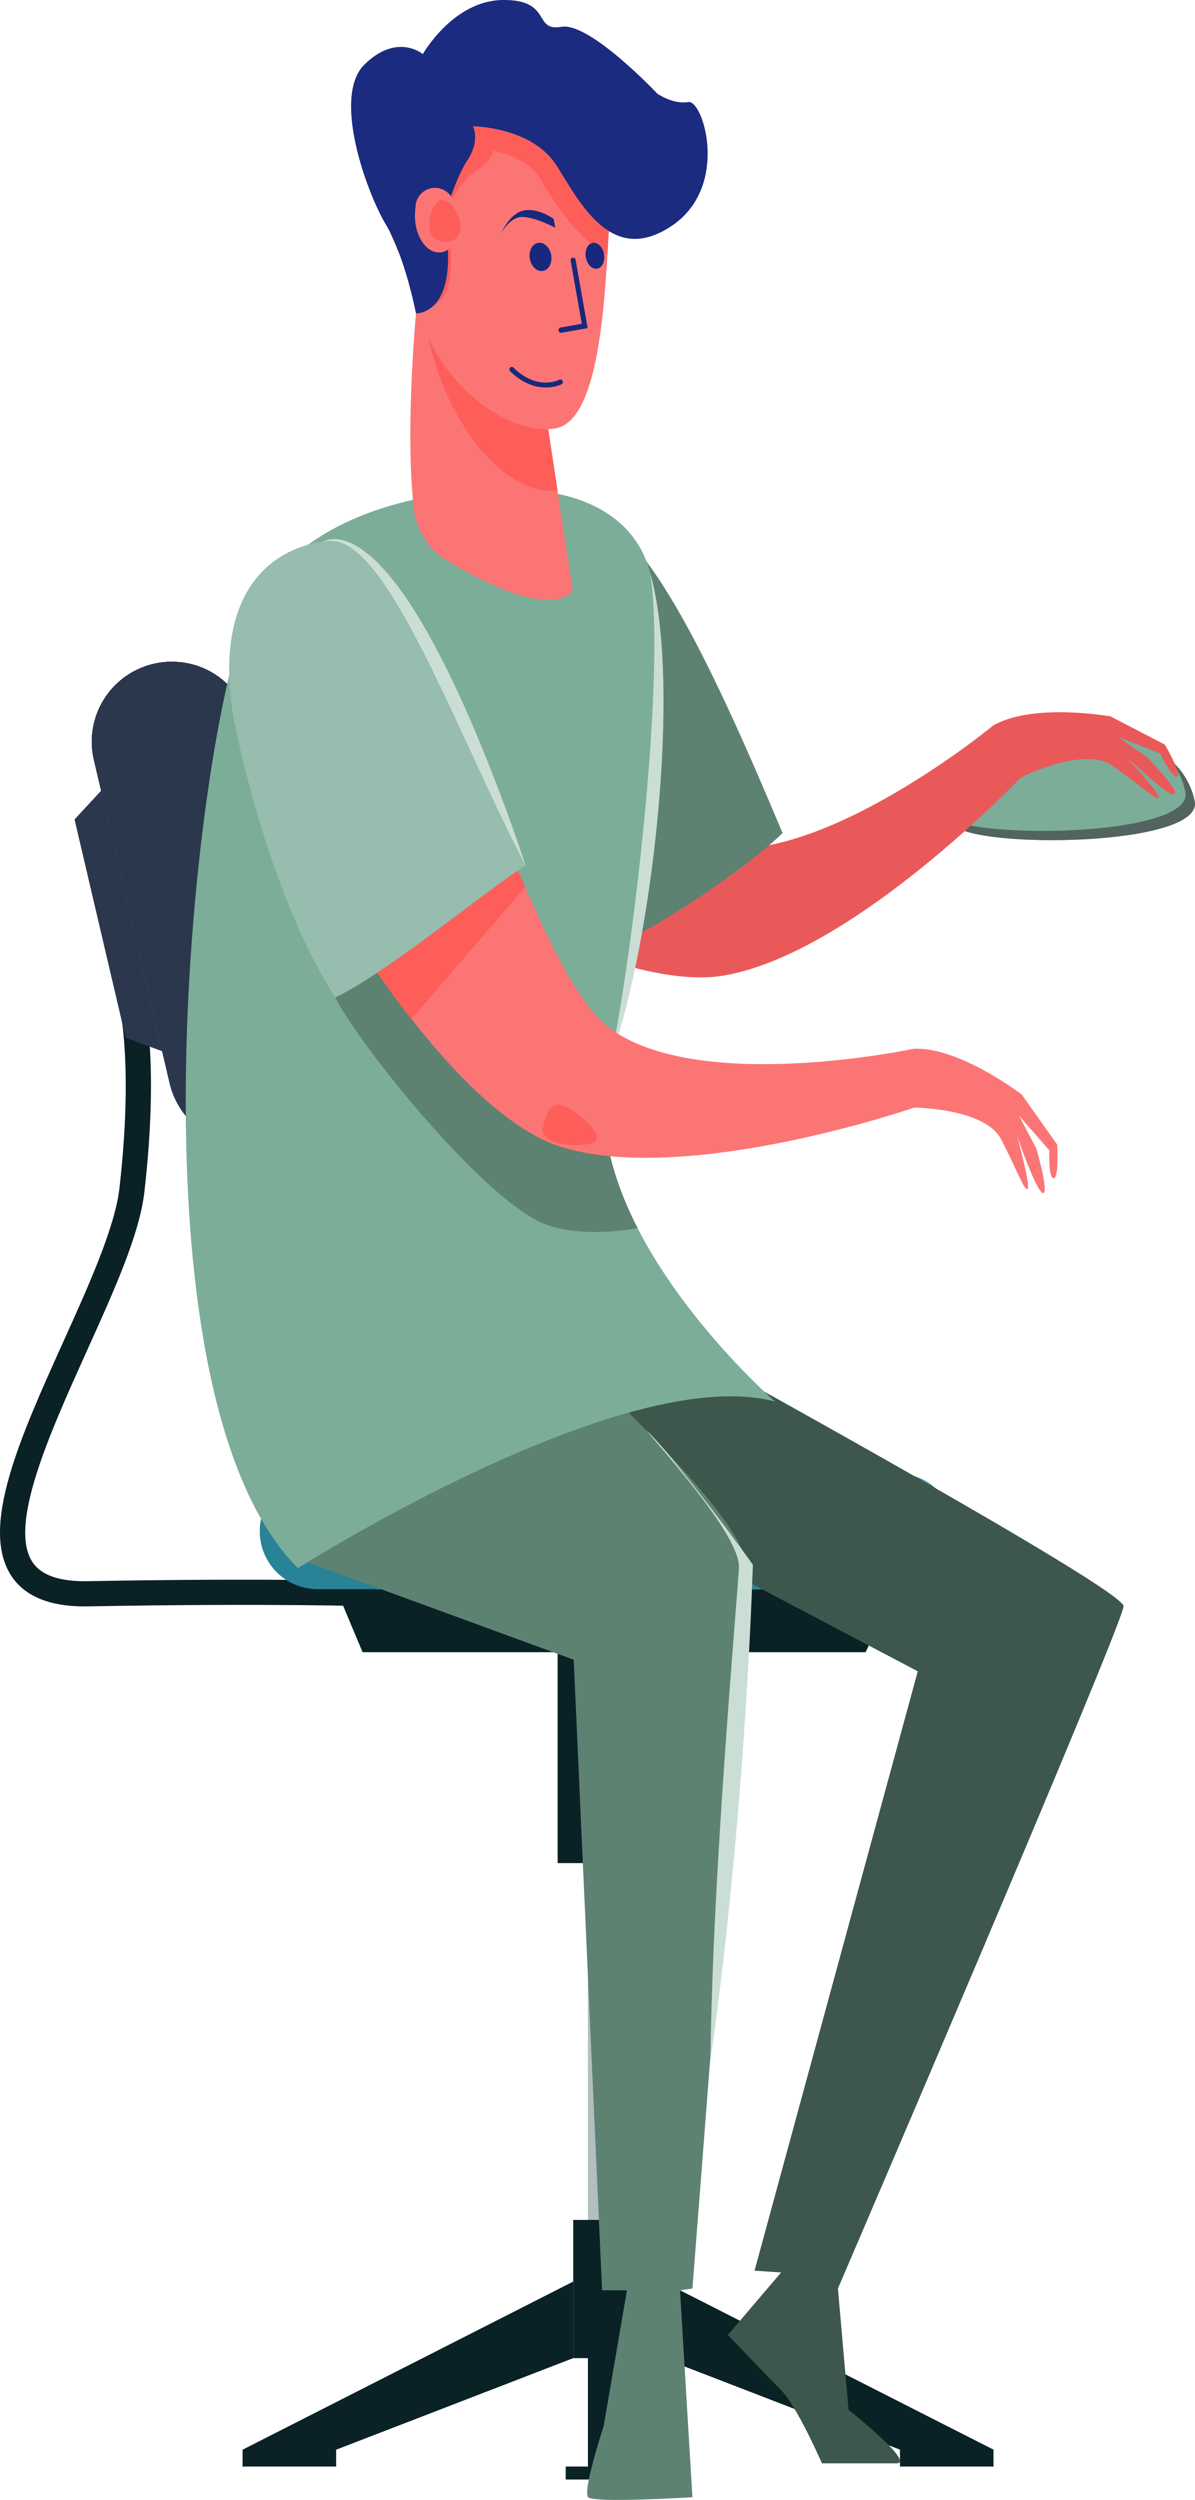 <svg xmlns="http://www.w3.org/2000/svg" viewBox="0 0 257.63 538.94"><defs><style>.cls-1{fill:#0a2126;}.cls-2{fill:#2b374d;}.cls-3{fill:#9da6a8;}.cls-4{fill:#b2bebf;}.cls-5{fill:#288397;}.cls-6{fill:#44c3d8;}.cls-7{fill:#7cad98;}.cls-8{fill:#536460;}.cls-9{fill:#ea5959;}.cls-10{fill:#5d8272;}.cls-11{fill:#3e574c;}.cls-12{fill:#cbded6;}.cls-13{fill:#fc7575;}.cls-14{fill:#fd5e5a;}.cls-15{fill:#1b2b80;}.cls-16{fill:#18287d;}.cls-17{fill:#96bdad;}</style></defs><g id="Camada_2" data-name="Camada 2"><g id="Camada_1-2" data-name="Camada 1"><g id="Medico"><path class="cls-1" d="M18.23,346.32c-7.59,0-12.9-2.21-15.77-6.56-6.88-10.45,1.91-29.93,11.21-50.55,5.47-12.11,11.12-24.63,12.08-33.06,3-26.28.09-38.74.06-38.86l5.28-1.3c.13.53,3.18,13.37.06,40.78-1,9.27-6.62,21.61-12.52,34.68C10.72,309,1.76,328.82,7,336.77c1.87,2.84,5.86,4.21,11.87,4.11,39.66-.73,61.89,0,62.11,0l-.18,5.43c-.22,0-22.33-.72-61.82,0Z"/><path class="cls-2" d="M57.27,246.38h0a17.22,17.22,0,0,1-20.69-12.84L20.24,163.82a17.23,17.23,0,0,1,12.84-20.7h0A17.22,17.22,0,0,1,53.77,156l16.34,69.73A17.22,17.22,0,0,1,57.27,246.38Z"/><path class="cls-2" d="M57.27,246.38h0a17.22,17.22,0,0,1-20.69-12.84L20.24,163.82a17.23,17.23,0,0,1,12.84-20.7h0A17.22,17.22,0,0,1,53.77,156l16.34,69.73A17.22,17.22,0,0,1,57.27,246.38Z"/><path class="cls-2" d="M57.27,246.38h0a17.22,17.22,0,0,1-20.69-12.84L20.24,163.82a17.23,17.23,0,0,1,12.84-20.7h0A17.22,17.22,0,0,1,53.77,156l16.34,69.73A17.22,17.22,0,0,1,57.27,246.38Z"/><path class="cls-2" d="M70.11,225.69,53.77,156a17,17,0,0,0-23-12.1,17.21,17.21,0,0,1,18.31,13.2l16.33,69.73a17.2,17.2,0,0,1-10.53,20,17.81,17.81,0,0,0,2.38-.37A17.22,17.22,0,0,0,70.11,225.69Z"/><polygon class="cls-2" points="34.96 226.63 27.09 223.72 16.07 176.66 21.8 170.46 34.96 226.63"/><polygon class="cls-1" points="186.62 356.19 78.17 356.19 72.47 342.6 192.99 342.6 186.62 356.19"/><rect class="cls-1" x="120.22" y="349.4" width="26.18" height="52.26"/><rect class="cls-3" x="126.75" y="401.25" width="13.13" height="86.19"/><rect class="cls-4" x="126.75" y="401.25" width="4.16" height="86.19"/><polygon class="cls-1" points="142.92 508.38 123.58 508.38 123.58 491.87 123.58 478.58 142.92 478.58 142.92 508.38"/><polygon class="cls-1" points="52.3 528.12 123.58 491.87 123.58 508.38 72.47 528.12 72.47 531.75 52.3 531.75 52.3 528.12"/><polygon class="cls-1" points="214.19 528.11 214.19 531.75 194.02 531.75 194.02 528.11 142.93 508.38 142.93 491.88 214.19 528.11"/><polygon class="cls-1" points="142.93 531.75 142.93 534.55 121.96 534.55 121.96 531.75 126.75 531.75 126.75 491.88 139.87 491.88 138.5 531.75 142.93 531.75"/><path class="cls-5" d="M193.35,342.6H68.46A12.48,12.48,0,0,1,56,330.12h0a12.47,12.47,0,0,1,12.48-12.47H193.35a12.47,12.47,0,0,1,12.48,12.47h0A12.48,12.48,0,0,1,193.35,342.6Z"/><path class="cls-6" d="M193.35,317.65H68.46a12.42,12.42,0,0,0-9.09,4l.15,0h124.9a12.44,12.44,0,0,1,9.08,21,12.47,12.47,0,0,0-.15-24.93Z"/><path class="cls-7" d="M221.8,158.51c-5,1-21.58,14.59-16,19.56s53.63,4.39,51.75-5.34S243.77,154.33,221.8,158.51Z"/><path class="cls-8" d="M257.58,172.73A16.36,16.36,0,0,0,252,163.5a15.69,15.69,0,0,1,3.55,7.22c1.79,9.27-41.68,10.23-50.66,6a3.29,3.29,0,0,0,.93,1.34C211.44,183,259.46,182.46,257.58,172.73Z"/><path class="cls-9" d="M251.14,160.53l-11.74-6.09s-16.79-3-25.31,2c0,0-36.6,30.15-60.32,26.21-8.3-1.38-21.24-11.19-35.27-22.87-9.4,9.37-19.19,18.51-28.64,27.39,22.78,13.93,50.13,26,66.37,23.11,28-4.91,63.83-42.63,63.83-42.63s13.58-6.91,19.74-2.58,9.74,7.74,10,6.84-7.25-9-7.25-9,9.44,9,10.64,8.33-5.73-7.87-5.73-7.87l-6.58-4.56,9.26,3.62s2.53,5.46,3.6,4.91S251.14,160.53,251.14,160.53Z"/><path class="cls-10" d="M125.36,111.11c-18.51,2.4-21.9,16.3-17.62,37.68,1.79,9,9.22,40.61,19.23,57.18,12.48-3.53,35.26-19.91,41.74-26.38C155.55,148.26,138.35,109.42,125.36,111.11Z"/><path class="cls-11" d="M153.49,293.77s88.74,48.84,88.74,52.5-61.58,147.1-61.58,147.1l2.29,26.15s14.54,11.54,10.33,11.54H177.2s-5.35-12.31-8.8-15.77-11.47-11.92-11.47-11.92l11.47-13.46-5.73-.39,35.19-129.21-51.26-27-17.88-37.2Z"/><path class="cls-10" d="M67.45,326.85l-1.31,9.89,57.54,21.07,6.12,135.94h5.36l-5,29.23s-4.64,14.09-3.35,15.39,22.47,0,22.47,0l-2.68-44.62,2.68-.38s11.48-146.52,11.48-156.14-33.95-41.15-33.95-41.15Z"/><path class="cls-12" d="M139.32,308.34c5.27,6.26,20.13,22.94,20,29.53,0,.07-.25,3.53-.23,3.31-2.49,31.49-5.56,71.07-5.93,103.17,8-56.56,9.17-109.59,9.16-107C162.27,337.15,144.93,313.37,139.32,308.34Z"/><path class="cls-7" d="M111.68,105.65s-.68-.05-1.9-.06c-9.16-.13-48.73,1.21-58.44,32.87-11,35.87-23.43,163.11,12.89,199.62,0,0,70.23-44.69,102.87-35.92,0,0-45.75-39.77-35.3-74.41,7.28-24.11,13.34-85,8.41-104.11S111.68,105.65,111.68,105.65Z"/><path class="cls-10" d="M130.54,233.72a20.28,20.28,0,0,1-1.87-1.25c-6.37-4.77-82.22-97.11-77.95-75.73C52.78,167,60,196.2,72.26,215.05c6.36,11.93,33.5,45.21,46.07,49.17,5.57,1.76,12.16,1.72,19.13.55C132.45,255,129.23,244.24,130.54,233.72Z"/><path class="cls-12" d="M131.8,227.75c4.75-23.07,11.72-81.94,8.41-104.11C147,147.75,140.57,203.27,131.8,227.75Z"/><path class="cls-13" d="M90.09,63.18s-3,28.15-.85,46.62a15,15,0,0,0,7.15,11.08c8,4.79,21.87,11.86,27.08,6.53l-6.66-44Z"/><path class="cls-14" d="M90.09,63.18l26.72,20.2,3.38,22.34c-10.48,1.36-23-12.71-27.44-31.26a54,54,0,0,0-2.91-8.69C90,64.12,90.09,63.18,90.09,63.18Z"/><path class="cls-13" d="M125.4,23.1a6.63,6.63,0,0,1,1.39,1.72c2.33,3.82,5.31,12.84,4.56,23.93-.91,13.52-1.68,41.85-11.57,43.6S94.27,82.92,90.35,67,78.18,44.22,81.87,30.81,125.4,23.1,125.4,23.1Z"/><path class="cls-14" d="M125.4,23.1s-39.84-5.7-43.53,7.71S86.42,51.07,90.35,67c3.53-.94,9.13-1.41,6-20.68,3-10.32,9-9.28,10-13.82,9.24,2,10.34,6.85,10.93,7.38,4.19,6.87,8.55,12.46,13.62,15,.14-2.23.26-4.29.38-6.1C132.14,37.14,128.41,25.38,125.4,23.1Z"/><path class="cls-14" d="M90.35,67c-.67-1.58.42,1.71,0,0Z"/><path class="cls-15" d="M95.77,47s2.15-8.09,5-12.45,1.18-7.33,1.18-7.33,12.89.09,18.17,8.65,12,21.32,24.66,12.85S151.6,21.43,148.39,22s-6.66-1.79-6.66-1.79S127.13,4.69,121,5.78,119.11-.12,108.39,0,91.16,11.66,91.16,11.66,85.65,7,78.6,13.88,79,41.4,83.17,48.38s6.51,19.18,6.51,19.18S99.49,68.05,95.77,47Z"/><path class="cls-13" d="M89.6,44.47a4.18,4.18,0,0,1,7.61-2.17c2.06,2.64,3.62,6.07,1.56,9.26-4.11,6.36-9.72,1.13-9.29-5.78C89.51,45.32,89.55,44.88,89.6,44.47Z"/><path class="cls-14" d="M99.15,47.48c-.4-1.56-2.83-5.87-4.89-3.88s-2.93,8,1.12,8.48S99.54,49,99.15,47.48Z"/><path class="cls-16" d="M121.09,71.74l5.61-1L124.09,56a.54.54,0,1,0-1.07.18l2.41,13.62-4.54.81a.58.58,0,0,0,.2,1.15Z"/><path class="cls-16" d="M114.22,55.79c.3,1.67,1.57,2.84,2.84,2.62s2.07-1.76,1.77-3.43-1.56-2.84-2.84-2.62S113.93,54.13,114.22,55.79Z"/><path class="cls-16" d="M126.3,55.48c.27,1.54,1.37,2.63,2.45,2.44s1.74-1.59,1.47-3.13-1.37-2.63-2.45-2.43S126,54,126.3,55.48Z"/><path class="cls-16" d="M119.24,83.4a6.93,6.93,0,0,0,1.83-.56.55.55,0,0,0,.22-.73.53.53,0,0,0-.69-.26c-.19.12-4.8,2.41-9.89-2.59a.49.49,0,0,0-.73,0,.58.58,0,0,0,0,.77C113.66,83.63,117.18,83.76,119.24,83.4Z"/><path class="cls-16" d="M119.37,47.22s-3.14-2.41-6.35-1.85-5,5-5,5,1.83-3.69,4.69-3.6,7,2.33,7,2.33Z"/><path class="cls-13" d="M227.93,246.78,220.31,236s-13.5-10.42-23.39-9.89c0,0-46.36,9.89-65.6-4.54-6.59-4.94-13.4-19.09-20.31-35.47C99.51,191.47,88.45,197.77,77,203.2c13.22,20.38,29.72,39.54,43.8,44,27.13,8.55,76.3-8.42,76.3-8.42s15.23.13,18.71,6.81,5.07,11.36,5.74,10.69-2.27-11.36-2.27-11.36,4.25,12.3,5.6,12.3-1.46-9.62-1.46-9.62l-3.74-7.09,6.55,7.49s-.27,6,.93,6S227.93,246.78,227.93,246.78Z"/><path class="cls-14" d="M88.68,219.7l24.56-28.44c-.74-1.7-1.48-3.44-2.23-5.2C99.51,191.47,88.45,197.77,77,203.2,80.65,208.9,84.6,214.49,88.68,219.7Z"/><path class="cls-14" d="M117,243.72s.36-4.92,2.86-5.55,10.34,6,8.51,7.79S117,247,117,243.72Z"/><path class="cls-17" d="M70.9,116.51c-18.51,2.4-24.45,18.85-20.18,40.23C52.78,167,60,196.2,72.26,215.05c11.49-5.43,33.82-24.14,41.06-28.42C100,155.13,84.05,114.8,70.9,116.51Z"/><path class="cls-12" d="M113.32,186.63c-11.57-22.12-24.09-55.08-34.71-66-3.2-3.3-4.69-3.34-5.26-3.68a8.36,8.36,0,0,0-2.57-.34l-1.34.09c.39.5,13-10.4,36.55,49.69C108.62,173.08,111.08,179.81,113.32,186.63Z"/></g></g></g></svg>
